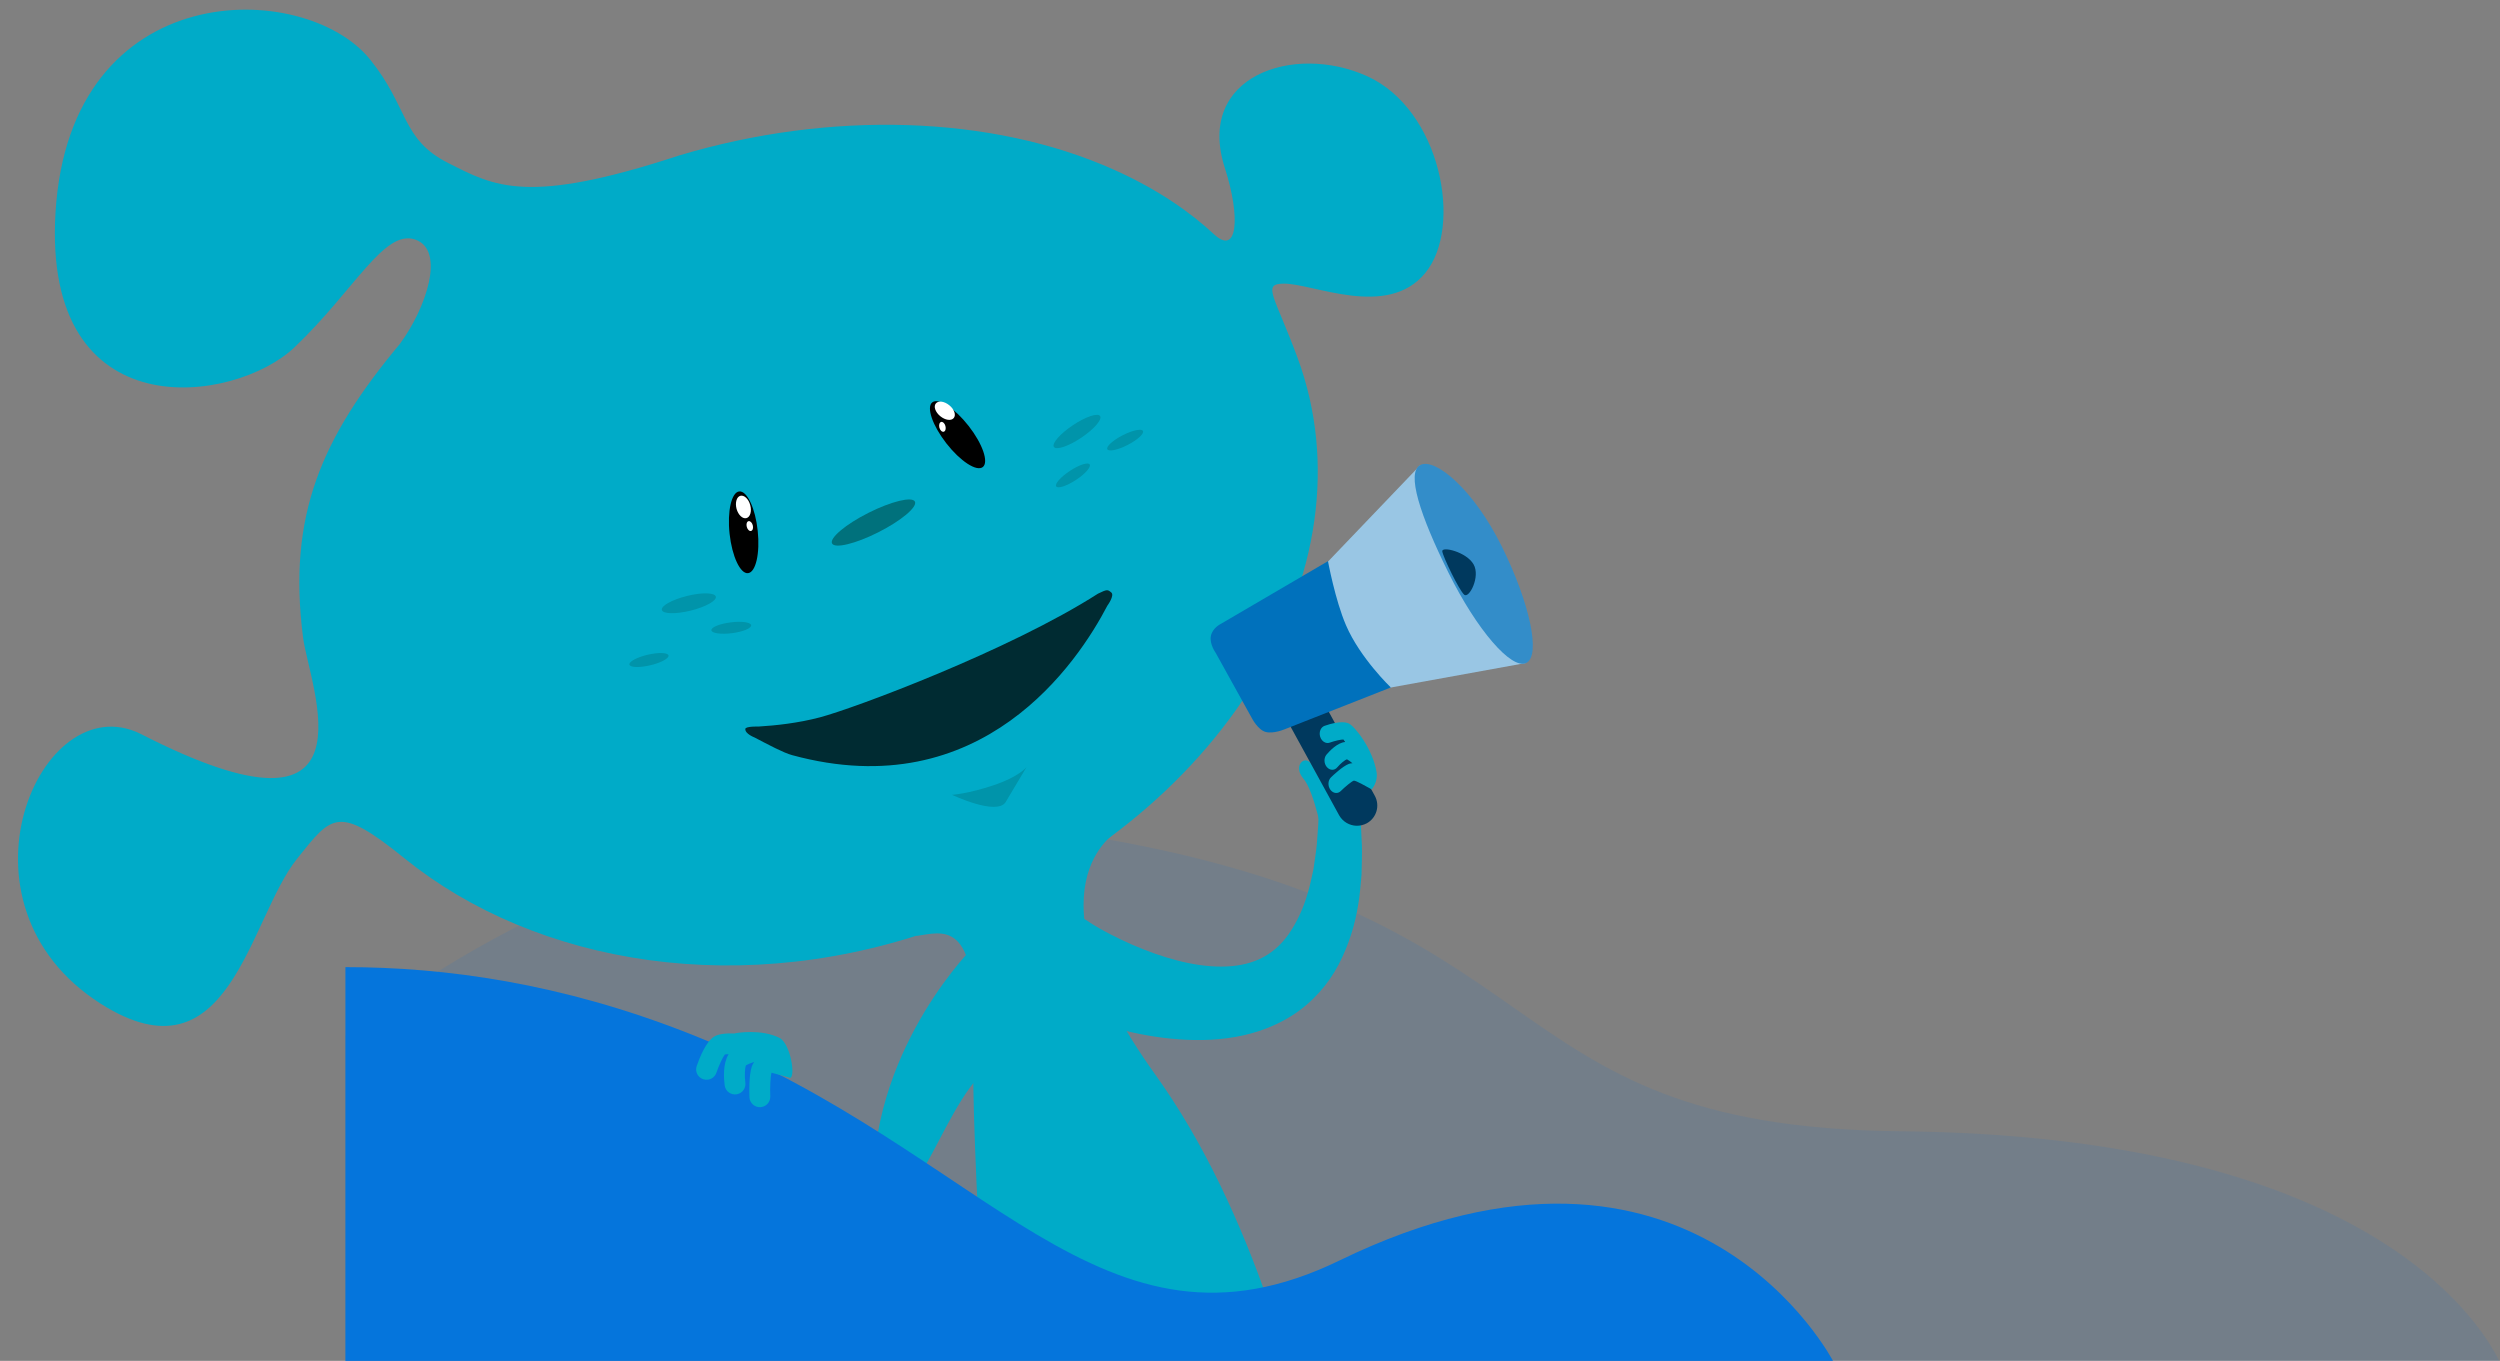 <?xml version="1.0" encoding="UTF-8"?> <svg xmlns="http://www.w3.org/2000/svg" xmlns:xlink="http://www.w3.org/1999/xlink" version="1.1" id="Capa_1" x="0px" y="0px" viewBox="0 0 327 178" style="enable-background:new 0 0 327 178;" xml:space="preserve"><rect x="0" y="0" width="327" height="178" fill="#808080" stroke="none"/> <style type="text/css"> .st0{fill:#FFFFFF;stroke:#231F20;stroke-width:0.75;stroke-miterlimit:10;} .st1{fill:#FFFFFF;} .st2{opacity:0.4;} .st3{fill:#00717C;} .st4{opacity:0.1;fill:#0575DC;} .st5{fill:#00ABC8;} .st6{fill:#002B32;} .st7{fill:#00395E;} .st8{fill:#99C6E4;} .st9{fill:#0071BC;} .st10{fill:#338DC9;} .st11{fill:#0575DC;} </style> <g> <g> <g> <g> <g> <path class="st0" d="M161.11,221.83"></path> <path d="M126.7,55.72c1.83,2.34,2.65,4.74,1.85,5.37c-0.81,0.63-2.94-0.76-4.76-3.09c-1.82-2.34-2.65-4.74-1.85-5.37 C122.75,51.99,124.87,53.38,126.7,55.72"></path> <path d="M99.11,69.43c0.31,2.95-0.25,5.43-1.27,5.54c-1.01,0.11-2.09-2.2-2.41-5.15c-0.32-2.95,0.25-5.43,1.26-5.54 C97.72,64.18,98.8,66.48,99.11,69.43"></path> <path class="st1" d="M122.99,54.44c0.65,0.53,1.43,0.64,1.76,0.24c0.33-0.4,0.07-1.15-0.58-1.67 c-0.65-0.53-1.43-0.64-1.76-0.24C122.08,53.16,122.34,53.91,122.99,54.44"></path> <path class="st1" d="M96.34,66.55c0.22,0.81,0.8,1.35,1.29,1.22c0.5-0.13,0.72-0.89,0.5-1.7c-0.21-0.81-0.8-1.35-1.29-1.22 C96.35,64.98,96.13,65.74,96.34,66.55"></path> <path class="st1" d="M97.68,68.92c0.09,0.35,0.35,0.59,0.56,0.53c0.22-0.06,0.32-0.4,0.22-0.75c-0.09-0.35-0.35-0.59-0.56-0.53 C97.68,68.23,97.58,68.57,97.68,68.92"></path> <path class="st1" d="M122.87,55.94c0.1,0.35,0.35,0.59,0.57,0.53c0.22-0.06,0.32-0.39,0.22-0.75 c-0.09-0.35-0.35-0.59-0.56-0.53C122.88,55.25,122.78,55.59,122.87,55.94"></path> <g class="st2"> <g> <g> <path class="st3" d="M93.63,78.04c0.13,0.53-1.34,1.35-3.29,1.83c-1.95,0.48-3.64,0.44-3.77-0.09 c-0.13-0.53,1.35-1.35,3.3-1.83C91.82,77.46,93.5,77.51,93.63,78.04"></path> </g> </g> </g> <g class="st2"> <g> <g> <path class="st3" d="M98.25,81.78c0.05,0.39-1.08,0.86-2.51,1.04c-1.44,0.18-2.64,0.01-2.69-0.38 c-0.05-0.39,1.07-0.85,2.51-1.03C96.99,81.22,98.2,81.39,98.25,81.78"></path> </g> </g> </g> <g class="st2"> <g> <g> <path class="st3" d="M87.44,85.73c0.09,0.38-0.98,0.96-2.39,1.29c-1.41,0.33-2.62,0.3-2.72-0.09 c-0.09-0.38,0.98-0.96,2.39-1.29C86.13,85.31,87.35,85.35,87.44,85.73"></path> </g> </g> </g> <g class="st2"> <g> <g> <path class="st3" d="M143.89,54.42c0.31,0.45-0.81,1.73-2.47,2.84c-1.67,1.12-3.27,1.65-3.57,1.2 c-0.3-0.45,0.8-1.72,2.48-2.84C141.99,54.51,143.59,53.97,143.89,54.42"></path> </g> </g> </g> <g class="st2"> <g> <g> <path class="st3" d="M149.5,56.37c0.18,0.35-0.72,1.17-2.01,1.83c-1.29,0.66-2.47,0.91-2.65,0.56 c-0.18-0.35,0.72-1.17,2.01-1.83C148.14,56.27,149.32,56.03,149.5,56.37"></path> </g> </g> </g> <g class="st2"> <g> <g> <path class="st3" d="M142.53,60.75c0.21,0.33-0.59,1.24-1.8,2.03c-1.21,0.79-2.36,1.17-2.58,0.84 c-0.21-0.33,0.59-1.24,1.8-2.03C141.16,60.79,142.31,60.42,142.53,60.75"></path> </g> </g> </g> <g class="st2"> <g> <g> <path class="st3" d="M134.26,100.35c0,0-0.97,1.25-4.33,2.37c-3.36,1.13-5.41,1.24-5.41,1.24s5.87,2.8,7.02,0.95"></path> </g> </g> </g> <path class="st0" d="M161.11,221.83"></path> <path class="st4" d="M248.59,147.97c-55.55-0.54-42.45-29.42-110.48-39.26c-40.66-5.88-73.26,11.67-92.92,26.74v42.76h281.82 C324.1,172.23,308.79,148.56,248.59,147.97z"></path> <path class="st5" d="M18.37,95.98c-13.13-6.46-25.68,22.28-5.19,35.31c16.86,10.71,19.35-11.06,25.67-18.96 c4.57-5.71,5.34-7.11,14.07-0.05c17.09,13.83,44.32,18.76,71.25,8.62c35.53-13.37,55.76-46.49,45.55-74.1 c-3.01-8.14-4.68-9.66-1.85-9.7c3.86-0.06,13.58,4.68,18.56-1.4c4.99-6.07,1.99-21.4-7.62-25.74 c-9.6-4.34-22.48-0.01-18.6,12.01c2.08,6.46,1.67,11.54-1.41,8.68c-3.05-2.84-7.29-5.85-13.07-8.44 c-16.02-7.18-37.16-7.78-56.88-1.88c-19.89,6.53-24.12,4.09-30.25,0.98c-6.14-3.11-5.11-7.24-10.21-13.55 C39.85-2.78,9.13-3.32,7.26,27.81C5.54,56.39,30.7,52.89,38.54,45.41c7.85-7.48,11.7-15.46,15.76-14.08 c4.07,1.4,1.34,9.13-1.95,13.58l0.03-0.02C42.05,57.25,37.59,67.4,39.64,83.39C40.47,89.79,50.07,112.23,18.37,95.98"></path> <path class="st3" d="M119.67,65.61c0.35,0.7-1.79,2.5-4.78,4.01c-2.99,1.51-5.71,2.17-6.06,1.46c-0.35-0.7,1.78-2.5,4.78-4.01 C116.6,65.57,119.32,64.91,119.67,65.61z"></path> <path class="st5" d="M127.34,136.19c-0.24,5.47,0.33,18.92,1.19,34.41H166c-3.71-10.71-8.56-21.23-14.9-30.06 c-17.68-24.65-4.91-31.83-4.91-31.83l-26.45,13.73C123.21,121.99,128.06,119.78,127.34,136.19z"></path> <g> <path d="M126.7,55.72c1.83,2.34,2.65,4.74,1.85,5.37c-0.81,0.63-2.94-0.76-4.76-3.09c-1.82-2.34-2.65-4.74-1.85-5.37 C122.75,51.99,124.87,53.38,126.7,55.72"></path> <path d="M99.11,69.43c0.31,2.95-0.25,5.43-1.27,5.54c-1.01,0.11-2.09-2.2-2.41-5.15c-0.32-2.95,0.25-5.43,1.26-5.54 C97.72,64.18,98.8,66.48,99.11,69.43"></path> <path class="st1" d="M122.99,54.44c0.65,0.53,1.43,0.64,1.76,0.24c0.33-0.4,0.07-1.15-0.58-1.67 c-0.65-0.53-1.43-0.64-1.76-0.24C122.08,53.16,122.34,53.91,122.99,54.44"></path> <path class="st1" d="M96.34,66.55c0.22,0.81,0.8,1.35,1.29,1.22c0.5-0.13,0.72-0.89,0.5-1.7c-0.21-0.81-0.8-1.35-1.29-1.22 C96.35,64.98,96.13,65.74,96.34,66.55"></path> <path class="st1" d="M97.68,68.92c0.09,0.35,0.35,0.59,0.56,0.53c0.22-0.06,0.32-0.4,0.22-0.75 c-0.09-0.35-0.35-0.59-0.56-0.53C97.68,68.23,97.58,68.57,97.68,68.92"></path> <path class="st1" d="M122.87,55.94c0.1,0.35,0.35,0.59,0.57,0.53c0.22-0.06,0.32-0.39,0.22-0.75 c-0.09-0.35-0.35-0.59-0.56-0.53C122.88,55.25,122.78,55.59,122.87,55.94"></path> </g> <g class="st2"> <g> <g> <path class="st3" d="M93.63,78.04c0.13,0.53-1.34,1.35-3.29,1.83c-1.95,0.48-3.64,0.44-3.77-0.09 c-0.13-0.53,1.35-1.35,3.3-1.83C91.82,77.46,93.5,77.51,93.63,78.04"></path> </g> </g> </g> <g class="st2"> <g> <g> <path class="st3" d="M98.25,81.78c0.05,0.39-1.08,0.86-2.51,1.04c-1.44,0.18-2.64,0.01-2.69-0.38 c-0.05-0.39,1.07-0.85,2.51-1.03C96.99,81.22,98.2,81.39,98.25,81.78"></path> </g> </g> </g> <g class="st2"> <g> <g> <path class="st3" d="M87.44,85.73c0.09,0.38-0.98,0.96-2.39,1.29c-1.41,0.33-2.62,0.3-2.72-0.09 c-0.09-0.38,0.98-0.96,2.39-1.29C86.13,85.31,87.35,85.35,87.44,85.73"></path> </g> </g> </g> <g class="st2"> <g> <g> <path class="st3" d="M143.89,54.42c0.31,0.45-0.81,1.73-2.47,2.84c-1.67,1.12-3.27,1.65-3.57,1.2 c-0.3-0.45,0.8-1.72,2.48-2.84C141.99,54.51,143.59,53.97,143.89,54.42"></path> </g> </g> </g> <g class="st2"> <g> <g> <path class="st3" d="M149.5,56.37c0.18,0.35-0.72,1.17-2.01,1.83c-1.29,0.66-2.47,0.91-2.65,0.56 c-0.18-0.35,0.72-1.17,2.01-1.83C148.14,56.27,149.32,56.03,149.5,56.37"></path> </g> </g> </g> <g class="st2"> <g> <g> <path class="st3" d="M142.53,60.75c0.21,0.33-0.59,1.24-1.8,2.03c-1.21,0.79-2.36,1.17-2.58,0.84 c-0.21-0.33,0.59-1.24,1.8-2.03C141.16,60.79,142.31,60.42,142.53,60.75"></path> </g> </g> </g> <g> <g class="st2"> <g> <g> <path class="st3" d="M131.54,104.91c-1.16,1.84-7.02-0.95-7.02-0.95s2.05-0.11,5.41-1.24c3.37-1.12,4.33-2.37,4.33-2.37 L131.54,104.91z"></path> </g> </g> </g> <path class="st6" d="M97.49,95.34c0.03-0.36,1.76-0.31,1.76-0.31c2.19-0.13,5.16-0.45,7.99-1.2 c4.47-1.18,24.74-8.73,36.38-16.18c1.2-0.58,1.25-0.55,1.73-0.16c0.48,0.39-0.5,1.72-0.5,1.72 c-3.82,7.33-16.37,26.35-41.25,19.56c-1.14-0.31-3.11-1.37-4.89-2.3C98.7,96.46,97.43,95.99,97.49,95.34z"></path> </g> <g> <g> <path class="st5" d="M142.62,120.71c0.1,0.07,0.35,0.23,0.56,0.35l0.66,0.39c0.45,0.25,0.91,0.51,1.39,0.75 c0.94,0.49,1.9,0.95,2.87,1.37c1.94,0.84,3.92,1.56,5.88,2.06c3.93,1.02,7.84,1.18,10.77-0.19c1.48-0.68,2.76-1.76,3.82-3.27 c1.04-1.51,1.91-3.32,2.48-5.35c0.32-1,0.5-2.07,0.75-3.12c0.14-1.09,0.34-2.17,0.44-3.28c0.07-1.12,0.19-2.24,0.22-3.37 l0.04-3.42l0-0.15c0.02-1.39,1.16-2.5,2.55-2.49c1.29,0.02,2.34,0.99,2.47,2.24l0.41,3.67c0.11,1.23,0.14,2.48,0.21,3.73 c0.03,1.25-0.03,2.53-0.05,3.8c-0.13,1.28-0.2,2.57-0.43,3.87c-0.41,2.6-1.22,5.27-2.56,7.85c-1.34,2.57-3.45,5.01-6.1,6.68 c-2.64,1.69-5.63,2.6-8.5,2.97c-2.88,0.38-5.68,0.27-8.37-0.06c-2.69-0.34-5.28-0.93-7.8-1.68c-1.26-0.37-2.5-0.79-3.73-1.24 c-0.62-0.23-1.23-0.47-1.85-0.72l-0.93-0.4c-0.33-0.15-0.6-0.26-1.02-0.47l-0.52-0.26c-2.99-1.48-4.22-5.11-2.74-8.1 c1.48-2.99,5.11-4.22,8.1-2.74C142,120.28,142.33,120.5,142.62,120.71z"></path> </g> <path class="st5" d="M173.11,109.93c0,0-1.15-6.39-2.63-8.09c-1.46-1.7,0.28-3.3,1.11-1.77c0.84,1.54,2.04,3.71,2.04,3.71 l1.52-1.48l4.47,0.04c0,0-2.93,6.12-2.87,8.29"></path> <g> <g> <path class="st7" d="M177.42,108.01c-0.91-0.03-1.78-0.52-2.26-1.37l-7.76-14.16c-0.71-1.29-0.24-2.9,1.05-3.61 c1.28-0.71,2.9-0.24,3.61,1.05l7.76,14.16c0.71,1.29,0.24,2.9-1.05,3.61C178.35,107.91,177.88,108.02,177.42,108.01z"></path> <polygon class="st8" points="172.75,74.45 185.8,60.81 199.64,86.71 181.29,90.04 173.39,83.98 "></polygon> <path class="st9" d="M173.7,73.4c0,0,0.94,5.1,2.36,8.39c1.85,4.3,5.86,8.13,5.86,8.13l-13.81,5.44c0,0-1.51,0.66-2.56,0.38 c-1.04-0.28-1.83-1.85-1.83-1.85l-4.71-8.5c0,0-0.83-1.14-0.63-2.19c0.2-1.05,1.26-1.57,1.26-1.57L173.7,73.4z"></path> <path class="st10" d="M196.43,71.46c3.7,7.47,5.13,14.29,3.21,15.25c-1.93,0.95-6.48-4.33-10.18-11.8 c-3.7-7.47-5.58-13.15-3.66-14.1C187.73,59.86,192.73,63.99,196.43,71.46z"></path> <path class="st7" d="M191.52,77.79c0.64,0.54,2.15-2.37,1.22-3.98c-0.93-1.62-4.16-2.39-4.09-1.7 C188.72,72.8,190.88,77.26,191.52,77.79z"></path> </g> <path class="st5" d="M180.06,101.02c-0.48-3.02-2.88-6.09-3.7-6.42c-0.84-0.34-2.3,0.05-3.11,0.34 c-0.5,0.18-0.76,0.82-0.57,1.43c0.05,0.18,0.15,0.35,0.26,0.47c0.26,0.3,0.63,0.42,0.98,0.3c0.7-0.25,1.54-0.43,1.81-0.41 c0.06,0.06,0.14,0.18,0.24,0.32c-1.03,0.09-2.03,1.14-2.47,1.66c-0.36,0.44-0.34,1.16,0.05,1.62 c0.01,0.01,0.02,0.02,0.03,0.03c0.39,0.43,0.98,0.44,1.33,0.01c0.42-0.5,1.03-1,1.28-1.05c0.16,0.08,0.42,0.27,0.71,0.51 c-0.16,0.01-0.31,0.03-0.45,0.08c-0.84,0.31-2.11,1.53-2.36,1.77c-0.4,0.39-0.44,1.11-0.08,1.61 c0.02,0.03,0.05,0.06,0.07,0.09c0.36,0.41,0.91,0.46,1.28,0.1c0.58-0.57,1.41-1.26,1.71-1.37c0.27-0.04,1.57,0.72,2.35,1.14 C179.41,103.25,180.27,102.3,180.06,101.02z"></path> </g> </g> </g> <path class="st5" d="M130.18,139.66c-1.05-0.01-2.22,1.1-3.38,2.69c-2.86,3.92-5.67,10.77-6.47,10.86 c-1.13,0.13-3.39,0.97-6.13,1.41c0.25-18.18,13.27-30.91,13.27-30.91L130.18,139.66z"></path> </g> </g> </g> <path class="st11" d="M45.19,178.21h194.68c0,0-18.34-35.86-64.64-13.35c-31.22,15.18-45.99-14.26-85.09-29.67 c-16.77-6.61-31.95-8.69-44.96-8.69V178.21z"></path> <path class="st5" d="M102.05,135.8c-2.5-1.3-5.91-0.65-5.91-0.65s0.03,0.01,0.07,0.03c-1.34-0.06-2.29,0.08-2.82,0.42 c-1.04,0.66-1.86,2.68-2.26,3.83c-0.25,0.71,0.13,1.49,0.84,1.73c0.22,0.07,0.44,0.09,0.65,0.06c0.48-0.07,0.91-0.41,1.08-0.9 c0.34-0.99,0.87-2.1,1.11-2.39c0.11-0.02,0.29-0.04,0.49-0.04c-0.77,1.26-0.63,3.19-0.51,4.09c0.1,0.74,0.79,1.26,1.54,1.16 c0.02,0,0.03-0.01,0.05-0.01c0.72-0.13,1.21-0.8,1.11-1.53c-0.12-0.85-0.07-1.93,0.09-2.26c0.21-0.13,0.59-0.28,1.06-0.44 c-0.12,0.19-0.23,0.38-0.3,0.58c-0.41,1.2-0.33,3.57-0.31,4.04c0.03,0.75,0.67,1.33,1.42,1.3c0.05,0,0.1-0.01,0.15-0.02 c0.68-0.1,1.18-0.7,1.15-1.4c-0.05-1.09,0.02-2.65,0.17-3.09l2.47,0.68C104.03,140.63,103.42,136.72,102.05,135.8z"></path> </g> </svg> 